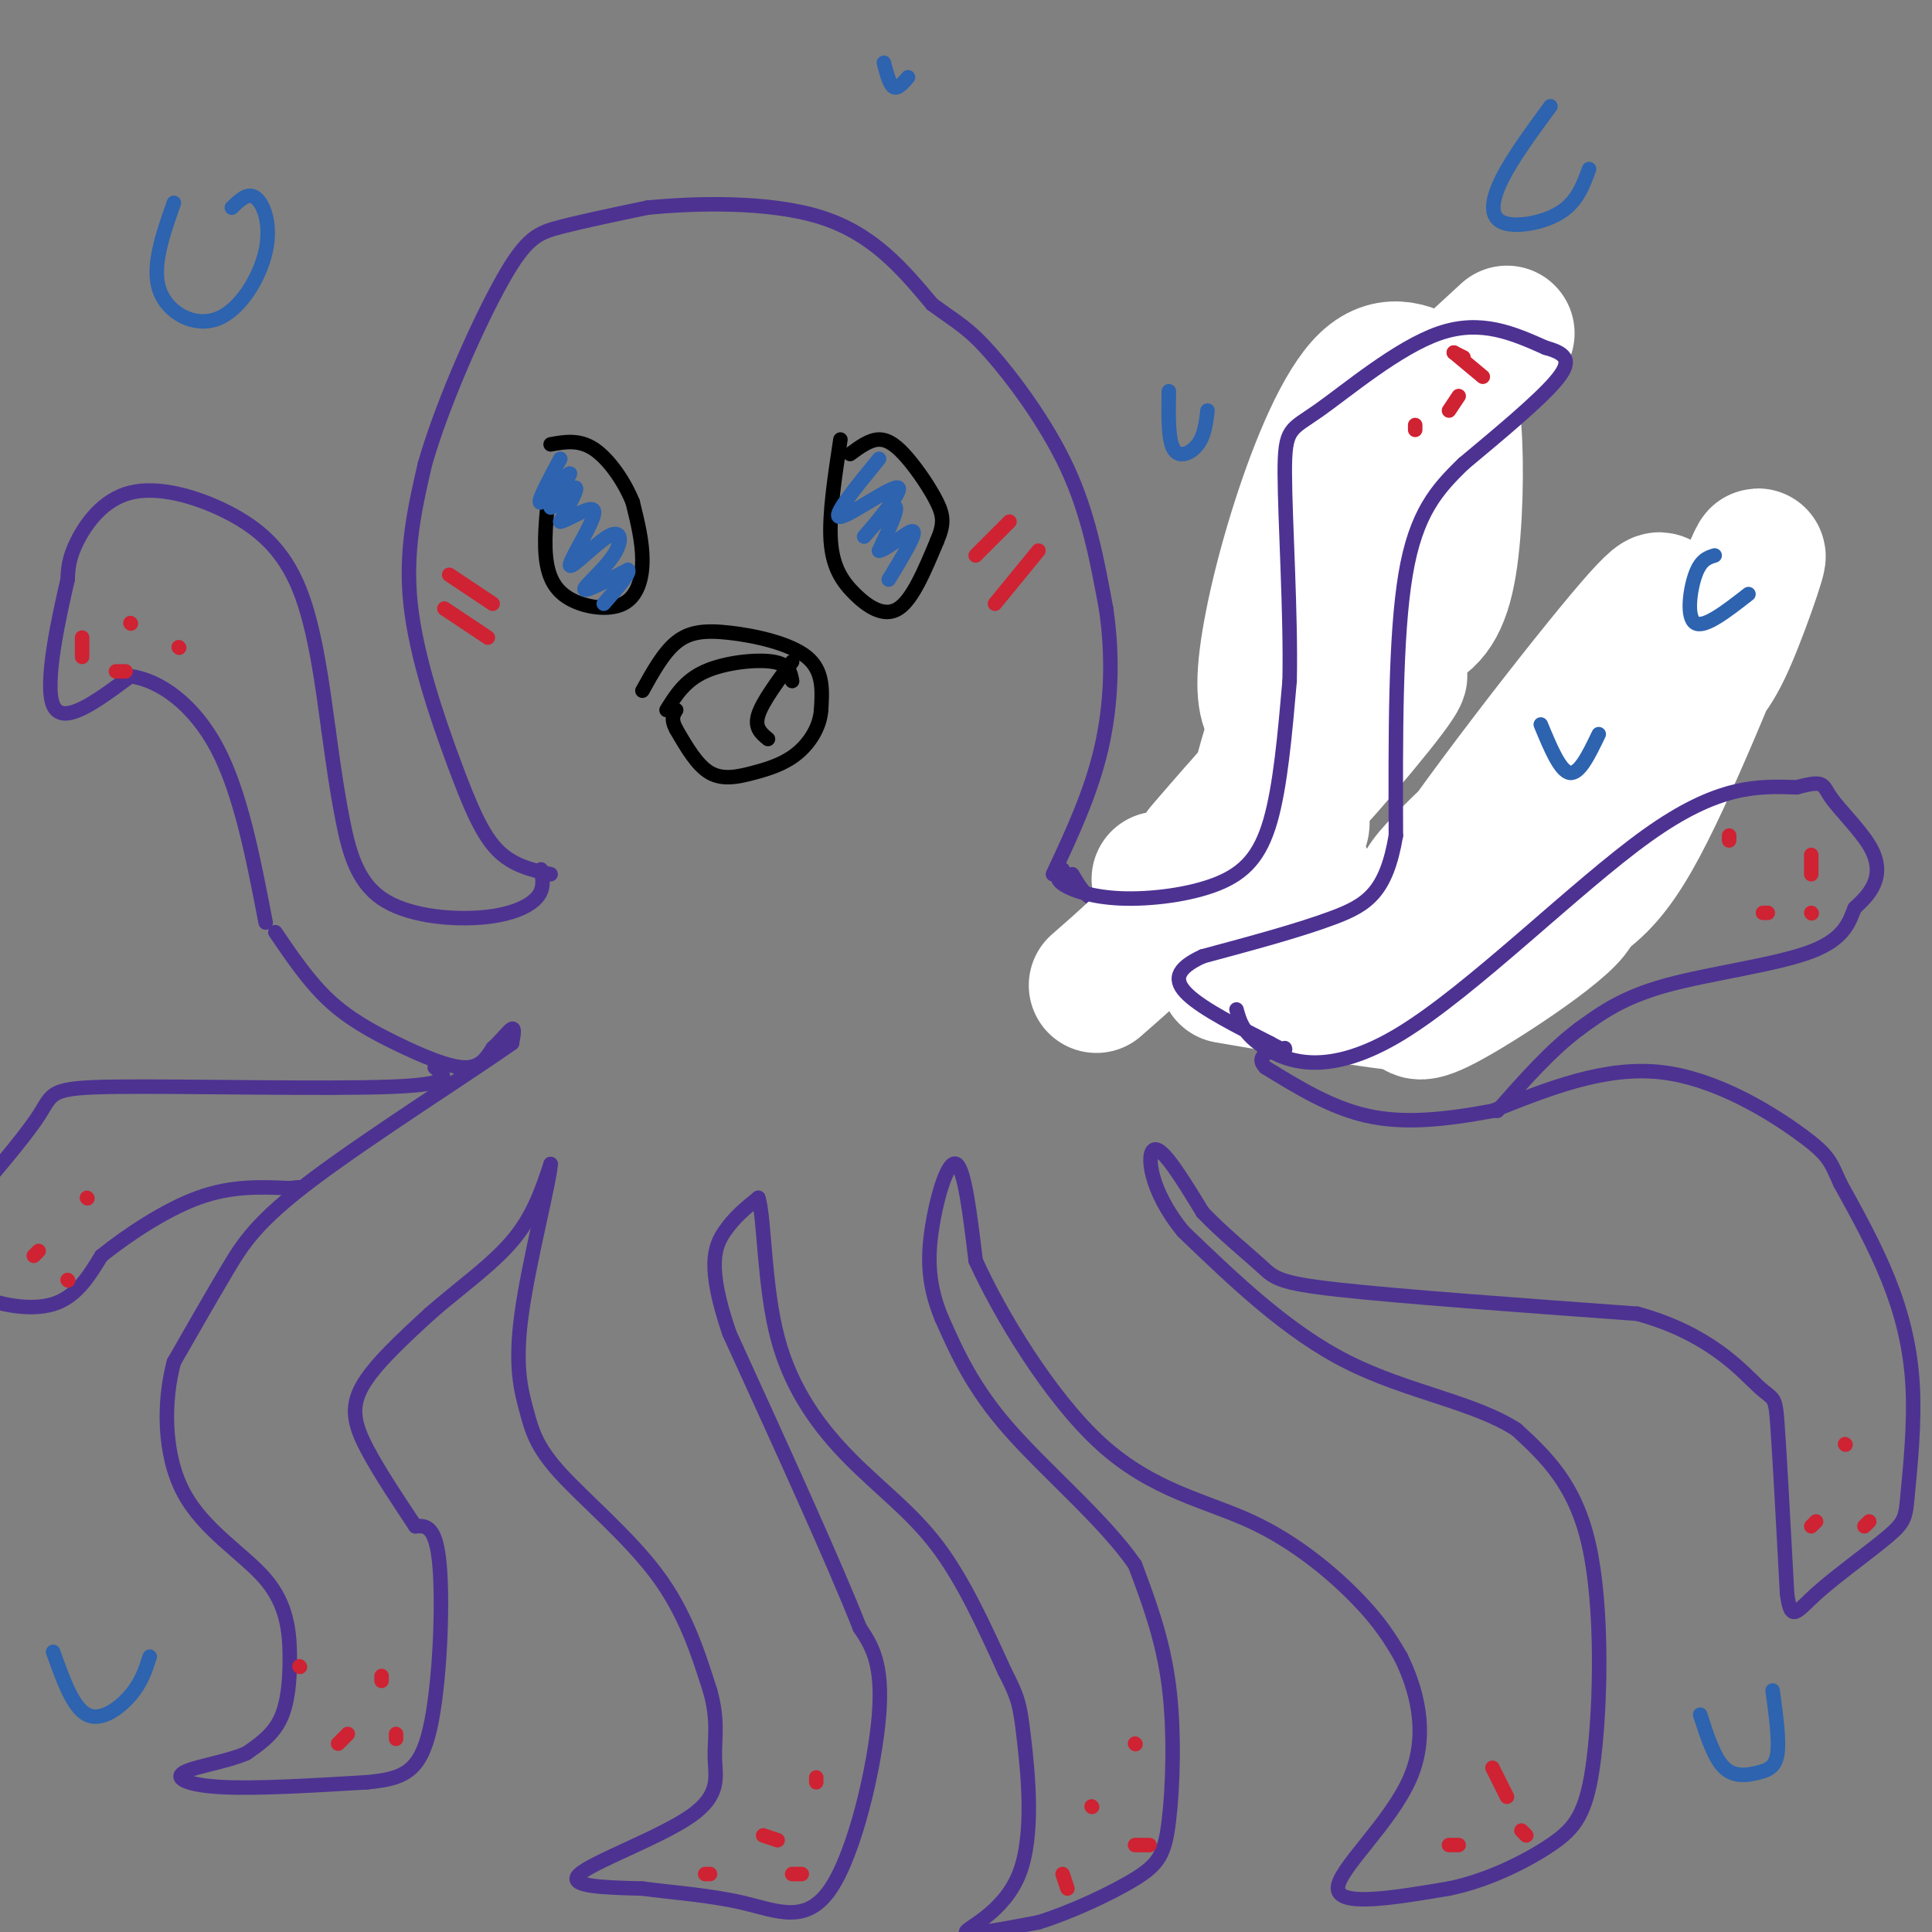 <svg viewBox='0 0 400 400' version='1.1' xmlns='http://www.w3.org/2000/svg' xmlns:xlink='http://www.w3.org/1999/xlink'><rect x="0" y="0" width="400" height="400" fill="#808080" stroke="none"/><g fill='none' stroke='#4d3292' stroke-width='3' stroke-linecap='round' stroke-linejoin='round'><path d='M114,181c-3.917,-0.887 -7.833,-1.774 -11,-5c-3.167,-3.226 -5.583,-8.792 -9,-18c-3.417,-9.208 -7.833,-22.060 -9,-33c-1.167,-10.940 0.917,-19.970 3,-29'/><path d='M88,96c3.583,-12.476 11.042,-29.167 16,-38c4.958,-8.833 7.417,-9.810 12,-11c4.583,-1.190 11.292,-2.595 18,-4'/><path d='M134,43c9.778,-0.978 25.222,-1.422 36,2c10.778,3.422 16.889,10.711 23,18'/><path d='M193,63c5.417,3.964 7.458,4.875 12,10c4.542,5.125 11.583,14.464 16,24c4.417,9.536 6.208,19.268 8,29'/><path d='M229,126c1.467,9.800 1.133,19.800 -1,29c-2.133,9.200 -6.067,17.600 -10,26'/><path d='M112,180c0.389,2.059 0.778,4.118 -1,6c-1.778,1.882 -5.724,3.587 -12,4c-6.276,0.413 -14.882,-0.466 -20,-4c-5.118,-3.534 -6.748,-9.724 -8,-16c-1.252,-6.276 -2.126,-12.638 -3,-19'/><path d='M68,151c-1.192,-8.638 -2.673,-20.732 -6,-29c-3.327,-8.268 -8.500,-12.711 -15,-16c-6.500,-3.289 -14.327,-5.424 -20,-4c-5.673,1.424 -9.192,6.407 -11,10c-1.808,3.593 -1.904,5.797 -2,8'/><path d='M14,120c-1.689,7.289 -4.911,21.511 -3,26c1.911,4.489 8.956,-0.756 16,-6'/><path d='M27,140c6.044,0.800 13.156,5.800 18,15c4.844,9.200 7.422,22.600 10,36'/><path d='M57,193c3.446,5.071 6.893,10.143 11,14c4.107,3.857 8.875,6.500 14,9c5.125,2.500 10.607,4.857 14,5c3.393,0.143 4.696,-1.929 6,-4'/><path d='M102,217c1.822,-1.644 3.378,-3.756 4,-4c0.622,-0.244 0.311,1.378 0,3'/><path d='M106,216c-8.333,5.893 -29.167,19.125 -41,28c-11.833,8.875 -14.667,13.393 -18,19c-3.333,5.607 -7.167,12.304 -11,19'/><path d='M36,282c-2.197,8.173 -2.188,19.104 2,27c4.188,7.896 12.556,12.756 17,18c4.444,5.244 4.966,10.874 5,16c0.034,5.126 -0.419,9.750 -2,13c-1.581,3.250 -4.291,5.125 -7,7'/><path d='M51,363c-4.143,1.798 -11.000,2.792 -13,4c-2.000,1.208 0.857,2.631 8,3c7.143,0.369 18.571,-0.315 30,-1'/><path d='M76,369c7.405,-0.714 10.917,-2.000 13,-11c2.083,-9.000 2.738,-25.714 2,-34c-0.738,-8.286 -2.869,-8.143 -5,-8'/><path d='M86,316c-2.810,-4.262 -7.333,-10.917 -10,-16c-2.667,-5.083 -3.476,-8.595 -1,-13c2.476,-4.405 8.238,-9.702 14,-15'/><path d='M89,272c5.600,-4.956 12.600,-9.844 17,-15c4.400,-5.156 6.200,-10.578 8,-16'/><path d='M114,241c-0.144,3.474 -4.506,20.160 -6,31c-1.494,10.840 -0.122,15.833 1,20c1.122,4.167 1.994,7.506 7,13c5.006,5.494 14.144,13.141 20,21c5.856,7.859 8.428,15.929 11,24'/><path d='M147,350c1.823,6.338 0.880,10.183 1,14c0.120,3.817 1.301,7.604 -5,12c-6.301,4.396 -20.086,9.399 -23,12c-2.914,2.601 5.043,2.801 13,3'/><path d='M133,391c5.848,0.809 13.970,1.330 21,3c7.030,1.670 12.970,4.488 18,-3c5.030,-7.488 9.152,-25.282 10,-36c0.848,-10.718 -1.576,-14.359 -4,-18'/><path d='M178,337c-5.167,-13.167 -16.083,-37.083 -27,-61'/><path d='M151,276c-4.733,-13.844 -3.067,-17.956 -1,-21c2.067,-3.044 4.533,-5.022 7,-7'/><path d='M157,248c1.322,4.174 1.128,18.108 4,29c2.872,10.892 8.812,18.740 15,25c6.188,6.260 12.625,10.931 18,18c5.375,7.069 9.687,16.534 14,26'/><path d='M208,346c2.909,5.694 3.182,6.928 4,14c0.818,7.072 2.182,19.981 -1,28c-3.182,8.019 -10.909,11.148 -11,12c-0.091,0.852 7.455,-0.574 15,-2'/><path d='M215,398c6.448,-1.987 15.069,-5.955 20,-9c4.931,-3.045 6.174,-5.166 7,-12c0.826,-6.834 1.236,-18.381 0,-28c-1.236,-9.619 -4.118,-17.309 -7,-25'/><path d='M235,324c-6.244,-9.089 -18.356,-19.311 -26,-28c-7.644,-8.689 -10.822,-15.844 -14,-23'/><path d='M195,273c-2.869,-6.845 -3.042,-12.458 -2,-19c1.042,-6.542 3.298,-14.012 5,-13c1.702,1.012 2.851,10.506 4,20'/><path d='M202,261c4.951,10.947 15.327,28.316 26,38c10.673,9.684 21.643,11.684 31,16c9.357,4.316 17.102,10.947 22,16c4.898,5.053 6.949,8.526 9,12'/><path d='M290,343c3.012,6.143 6.042,15.500 2,25c-4.042,9.500 -15.155,19.143 -15,23c0.155,3.857 11.577,1.929 23,0'/><path d='M300,391c7.801,-1.573 15.802,-5.504 21,-9c5.198,-3.496 7.592,-6.557 9,-18c1.408,-11.443 1.831,-31.270 -1,-44c-2.831,-12.730 -8.915,-18.365 -15,-24'/><path d='M314,296c-8.600,-5.644 -22.600,-7.756 -35,-14c-12.400,-6.244 -23.200,-16.622 -34,-27'/><path d='M245,255c-7.067,-8.556 -7.733,-16.444 -6,-17c1.733,-0.556 5.867,6.222 10,13'/><path d='M249,251c4.048,4.262 9.167,8.417 12,11c2.833,2.583 3.381,3.595 16,5c12.619,1.405 37.310,3.202 62,5'/><path d='M339,272c15.036,4.107 21.625,11.875 25,15c3.375,3.125 3.536,1.607 4,8c0.464,6.393 1.232,20.696 2,35'/><path d='M370,330c0.815,6.072 1.854,3.750 6,0c4.146,-3.750 11.401,-8.930 15,-12c3.599,-3.070 3.542,-4.029 4,-9c0.458,-4.971 1.431,-13.954 1,-22c-0.431,-8.046 -2.266,-15.156 -5,-22c-2.734,-6.844 -6.367,-13.422 -10,-20'/><path d='M381,245c-2.048,-4.488 -2.167,-5.708 -8,-10c-5.833,-4.292 -17.381,-11.655 -29,-13c-11.619,-1.345 -23.310,3.327 -35,8'/><path d='M309,230c-10.289,1.911 -18.511,2.689 -26,1c-7.489,-1.689 -14.244,-5.844 -21,-10'/><path d='M262,221c-2.595,-2.631 1.417,-4.208 8,-4c6.583,0.208 15.738,2.202 22,2c6.262,-0.202 9.631,-2.601 13,-5'/><path d='M305,214c7.869,-7.226 21.042,-22.792 28,-34c6.958,-11.208 7.702,-18.060 8,-23c0.298,-4.940 0.149,-7.970 0,-11'/><path d='M341,146c-0.024,-3.024 -0.083,-5.083 -2,-7c-1.917,-1.917 -5.690,-3.690 -9,0c-3.310,3.690 -6.155,12.845 -9,22'/><path d='M321,161c-2.592,6.456 -4.571,11.596 -8,16c-3.429,4.404 -8.308,8.070 -13,11c-4.692,2.930 -9.198,5.123 -13,6c-3.802,0.877 -6.901,0.439 -10,0'/><path d='M277,194c-3.762,-1.143 -8.167,-4.000 -11,-7c-2.833,-3.000 -4.095,-6.143 0,-14c4.095,-7.857 13.548,-20.429 23,-33'/><path d='M289,140c5.469,-8.298 7.641,-12.544 9,-20c1.359,-7.456 1.904,-18.123 -1,-25c-2.904,-6.877 -9.258,-9.965 -15,-10c-5.742,-0.035 -10.871,2.982 -16,6'/><path d='M266,91c-3.952,2.429 -5.833,5.500 -6,17c-0.167,11.500 1.381,31.429 1,42c-0.381,10.571 -2.690,11.786 -5,13'/><path d='M256,163c-3.131,5.429 -8.458,12.500 -13,17c-4.542,4.500 -8.298,6.429 -11,7c-2.702,0.571 -4.351,-0.214 -6,-1'/><path d='M226,186c-1.667,-1.000 -2.833,-3.000 -4,-5'/></g>
<g fill='none' stroke='#ffffff' stroke-width='28' stroke-linecap='round' stroke-linejoin='round'><path d='M312,69c-9.855,9.089 -19.709,18.178 -24,22c-4.291,3.822 -3.018,2.378 -4,8c-0.982,5.622 -4.220,18.310 -3,25c1.220,6.690 6.896,7.382 11,6c4.104,-1.382 6.635,-4.840 8,-13c1.365,-8.160 1.564,-21.024 1,-28c-0.564,-6.976 -1.892,-8.064 -5,-10c-3.108,-1.936 -7.995,-4.720 -13,0c-5.005,4.720 -10.128,16.943 -14,29c-3.872,12.057 -6.493,23.946 -7,31c-0.507,7.054 1.101,9.272 3,10c1.899,0.728 4.088,-0.035 7,-3c2.912,-2.965 6.546,-8.133 10,-17c3.454,-8.867 6.727,-21.434 10,-34'/><path d='M292,95c-1.046,-2.298 -8.660,8.956 -16,25c-7.340,16.044 -14.404,36.878 -16,46c-1.596,9.122 2.277,6.533 11,-3c8.723,-9.533 22.297,-26.009 18,-23c-4.297,3.009 -26.465,25.502 -32,30c-5.535,4.498 5.561,-9.001 7,-11c1.439,-1.999 -6.781,7.500 -15,17'/><path d='M249,176c0.417,-0.533 8.961,-10.366 7,-8c-1.961,2.366 -14.426,16.929 -13,18c1.426,1.071 16.743,-11.352 23,-15c6.257,-3.648 3.454,1.479 -2,8c-5.454,6.521 -13.558,14.434 -13,15c0.558,0.566 9.779,-6.217 19,-13'/><path d='M270,181c0.895,1.763 -6.366,12.669 1,16c7.366,3.331 29.359,-0.914 43,-5c13.641,-4.086 18.929,-8.012 27,-24c8.071,-15.988 18.925,-44.038 22,-51c3.075,-6.962 -1.629,7.165 -5,15c-3.371,7.835 -5.407,9.379 -11,15c-5.593,5.621 -14.741,15.320 -24,22c-9.259,6.680 -18.630,10.340 -28,14'/><path d='M295,183c1.610,-3.530 19.635,-19.355 30,-30c10.365,-10.645 13.070,-16.108 16,-22c2.930,-5.892 6.083,-12.211 -5,1c-11.083,13.211 -36.404,45.954 -43,58c-6.596,12.046 5.532,3.397 21,-13c15.468,-16.397 34.277,-40.542 33,-41c-1.277,-0.458 -22.638,22.771 -44,46'/><path d='M303,182c-8.231,7.708 -6.808,3.977 -9,5c-2.192,1.023 -8.000,6.800 0,6c8.000,-0.800 29.808,-8.177 32,-6c2.192,2.177 -15.231,13.908 -24,19c-8.769,5.092 -8.885,3.546 -9,2'/><path d='M293,208c-8.000,-0.667 -23.500,-3.333 -39,-6'/><path d='M240,182c1.583,2.167 3.167,4.333 1,8c-2.167,3.667 -8.083,8.833 -14,14'/></g>
<g fill='none' stroke='#4d3292' stroke-width='3' stroke-linecap='round' stroke-linejoin='round'><path d='M220,180c-0.834,0.895 -1.668,1.789 0,3c1.668,1.211 5.839,2.737 12,3c6.161,0.263 14.313,-0.737 20,-3c5.687,-2.263 8.911,-5.789 11,-13c2.089,-7.211 3.045,-18.105 4,-29'/><path d='M267,141c0.297,-13.702 -0.962,-33.456 -1,-43c-0.038,-9.544 1.144,-8.877 7,-13c5.856,-4.123 16.388,-13.035 25,-16c8.612,-2.965 15.306,0.018 22,3'/><path d='M320,72c4.711,1.267 5.489,2.933 2,7c-3.489,4.067 -11.244,10.533 -19,17'/><path d='M303,96c-5.533,5.356 -9.867,10.244 -12,23c-2.133,12.756 -2.067,33.378 -2,54'/><path d='M289,173c-2.000,11.822 -6.000,14.378 -13,17c-7.000,2.622 -17.000,5.311 -27,8'/><path d='M249,198c-5.622,2.578 -6.178,5.022 -3,8c3.178,2.978 10.089,6.489 17,10'/><path d='M263,216c3.333,1.833 3.167,1.417 3,1'/><path d='M256,209c0.702,2.560 1.405,5.119 6,8c4.595,2.881 13.083,6.083 28,-3c14.917,-9.083 36.262,-30.452 51,-41c14.738,-10.548 22.869,-10.274 31,-10'/><path d='M372,163c5.925,-1.589 5.238,-0.560 7,2c1.762,2.560 5.974,6.651 8,10c2.026,3.349 1.864,5.957 1,8c-0.864,2.043 -2.432,3.522 -4,5'/><path d='M384,188c-1.083,2.500 -1.792,6.250 -9,9c-7.208,2.750 -20.917,4.500 -30,7c-9.083,2.500 -13.542,5.750 -18,9'/><path d='M327,213c-5.833,4.333 -11.417,10.667 -17,17'/><path d='M90,221c2.274,1.738 4.548,3.476 -9,4c-13.548,0.524 -42.917,-0.167 -57,0c-14.083,0.167 -12.881,1.190 -16,6c-3.119,4.810 -10.560,13.405 -18,22'/><path d='M-10,253c-3.439,4.855 -3.035,5.992 -2,8c1.035,2.008 2.702,4.887 7,7c4.298,2.113 11.228,3.461 16,2c4.772,-1.461 7.386,-5.730 10,-10'/><path d='M21,260c5.156,-4.133 13.044,-9.467 20,-12c6.956,-2.533 12.978,-2.267 19,-2'/><path d='M60,246c3.167,-0.333 1.583,-0.167 0,0'/></g>
<g fill='none' stroke='#000000' stroke-width='3' stroke-linecap='round' stroke-linejoin='round'><path d='M114,99c-0.691,5.826 -1.381,11.652 -1,16c0.381,4.348 1.834,7.217 5,9c3.166,1.783 8.045,2.480 11,1c2.955,-1.480 3.987,-5.137 4,-9c0.013,-3.863 -0.994,-7.931 -2,-12'/><path d='M131,104c-1.689,-4.267 -4.911,-8.933 -8,-11c-3.089,-2.067 -6.044,-1.533 -9,-1'/><path d='M174,91c-1.190,7.804 -2.381,15.607 -2,21c0.381,5.393 2.333,8.375 5,11c2.667,2.625 6.048,4.893 9,3c2.952,-1.893 5.476,-7.946 8,-14'/><path d='M194,112c1.525,-3.506 1.337,-5.270 0,-8c-1.337,-2.730 -3.821,-6.427 -6,-9c-2.179,-2.573 -4.051,-4.021 -6,-4c-1.949,0.021 -3.974,1.510 -6,3'/><path d='M133,143c2.173,-3.917 4.345,-7.833 7,-10c2.655,-2.167 5.792,-2.583 11,-2c5.208,0.583 12.488,2.167 16,5c3.512,2.833 3.256,6.917 3,11'/><path d='M170,147c-0.244,3.526 -2.354,6.842 -5,9c-2.646,2.158 -5.828,3.158 -9,4c-3.172,0.842 -6.335,1.526 -9,0c-2.665,-1.526 -4.833,-5.263 -7,-9'/><path d='M140,151c-1.167,-2.167 -0.583,-3.083 0,-4'/><path d='M138,147c1.911,-3.067 3.822,-6.133 8,-8c4.178,-1.867 10.622,-2.533 14,-2c3.378,0.533 3.689,2.267 4,4'/><path d='M164,137c-3.083,4.167 -6.167,8.333 -7,11c-0.833,2.667 0.583,3.833 2,5'/></g>
<g fill='none' stroke='#cf2233' stroke-width='3' stroke-linecap='round' stroke-linejoin='round'><path d='M17,132c0.000,0.000 0.000,4.000 0,4'/><path d='M27,129c0.000,0.000 0.100,0.100 0.1,0.1'/><path d='M37,134c0.000,0.000 0.100,0.100 0.1,0.1'/><path d='M26,139c0.000,0.000 -2.000,0.000 -2,0'/><path d='M14,265c0.000,0.000 0.100,0.100 0.1,0.1'/><path d='M18,248c0.000,0.000 0.100,0.100 0.1,0.1'/><path d='M8,259c0.000,0.000 -1.000,1.000 -1,1'/><path d='M70,361c0.000,0.000 2.000,-2.000 2,-2'/><path d='M79,348c0.000,0.000 0.000,-1.000 0,-1'/><path d='M62,345c0.000,0.000 0.100,0.100 0.1,0.1'/><path d='M82,360c0.000,0.000 0.000,-1.000 0,-1'/><path d='M146,388c0.000,0.000 1.000,0.000 1,0'/><path d='M158,380c0.000,0.000 3.000,1.000 3,1'/><path d='M164,388c0.000,0.000 2.000,0.000 2,0'/><path d='M169,368c0.000,0.000 0.000,1.000 0,1'/><path d='M221,391c0.000,0.000 -1.000,-3.000 -1,-3'/><path d='M226,374c0.000,0.000 0.100,0.100 0.1,0.1'/><path d='M235,382c0.000,0.000 3.000,0.000 3,0'/><path d='M235,361c0.000,0.000 0.100,0.100 0.1,0.1'/><path d='M300,382c0.000,0.000 2.000,0.000 2,0'/><path d='M309,366c0.000,0.000 3.000,6.000 3,6'/><path d='M315,379c0.000,0.000 1.000,1.000 1,1'/><path d='M387,315c0.000,0.000 -1.000,1.000 -1,1'/><path d='M382,299c0.000,0.000 0.100,0.100 0.1,0.1'/><path d='M376,315c0.000,0.000 -1.000,1.000 -1,1'/><path d='M366,189c0.000,0.000 -1.000,0.000 -1,0'/><path d='M375,177c0.000,0.000 0.000,4.000 0,4'/><path d='M375,189c0.000,0.000 0.100,0.100 0.1,0.1'/><path d='M358,173c0.000,0.000 0.000,1.000 0,1'/><path d='M293,89c0.000,0.000 0.000,-1.000 0,-1'/><path d='M301,73c0.000,0.000 2.000,1.000 2,1'/><path d='M301,73c0.000,0.000 6.000,5.000 6,5'/><path d='M302,82c0.000,0.000 -2.000,3.000 -2,3'/><path d='M209,108c0.000,0.000 -7.000,7.000 -7,7'/><path d='M215,114c0.000,0.000 -9.000,11.000 -9,11'/><path d='M93,119c0.000,0.000 9.000,6.000 9,6'/><path d='M92,126c0.000,0.000 9.000,6.000 9,6'/></g>
<g fill='none' stroke='#2d63af' stroke-width='3' stroke-linecap='round' stroke-linejoin='round'><path d='M116,95c-2.536,4.738 -5.072,9.477 -4,9c1.072,-0.477 5.751,-6.169 6,-6c0.249,0.169 -3.933,6.199 -4,7c-0.067,0.801 3.981,-3.628 5,-4c1.019,-0.372 -0.990,3.314 -3,7'/><path d='M116,108c1.542,-0.144 6.896,-4.003 7,-2c0.104,2.003 -5.041,9.868 -5,11c0.041,1.132 5.269,-4.470 8,-6c2.731,-1.530 2.966,1.011 1,4c-1.966,2.989 -6.133,6.425 -6,7c0.133,0.575 4.567,-1.713 9,-4'/><path d='M130,118c0.667,0.500 -2.167,3.750 -5,7'/><path d='M182,95c-5.005,6.116 -10.010,12.233 -8,12c2.010,-0.233 11.033,-6.815 12,-6c0.967,0.815 -6.124,9.027 -7,10c-0.876,0.973 4.464,-5.293 6,-6c1.536,-0.707 -0.732,4.147 -3,9'/><path d='M182,114c1.311,0.067 6.089,-4.267 7,-4c0.911,0.267 -2.044,5.133 -5,10'/><path d='M36,42c-2.316,6.595 -4.632,13.190 -3,18c1.632,4.810 7.211,7.836 12,6c4.789,-1.836 8.789,-8.533 10,-14c1.211,-5.467 -0.368,-9.705 -2,-11c-1.632,-1.295 -3.316,0.352 -5,2'/><path d='M321,22c-3.905,5.315 -7.810,10.631 -10,15c-2.190,4.369 -2.667,7.792 0,9c2.667,1.208 8.476,0.202 12,-2c3.524,-2.202 4.762,-5.601 6,-9'/><path d='M355,115c-1.444,0.444 -2.889,0.889 -4,4c-1.111,3.111 -1.889,8.889 0,10c1.889,1.111 6.444,-2.444 11,-6'/><path d='M352,355c1.446,4.494 2.893,8.988 5,11c2.107,2.012 4.875,1.542 7,1c2.125,-0.542 3.607,-1.155 4,-4c0.393,-2.845 -0.304,-7.923 -1,-13'/><path d='M11,342c2.044,5.756 4.089,11.511 7,13c2.911,1.489 6.689,-1.289 9,-4c2.311,-2.711 3.156,-5.356 4,-8'/><path d='M319,150c2.000,4.833 4.000,9.667 6,10c2.000,0.333 4.000,-3.833 6,-8'/><path d='M242,81c-0.089,5.022 -0.178,10.044 1,12c1.178,1.956 3.622,0.844 5,-1c1.378,-1.844 1.689,-4.422 2,-7'/><path d='M183,13c0.583,2.250 1.167,4.500 2,5c0.833,0.500 1.917,-0.750 3,-2'/></g>
</svg>
